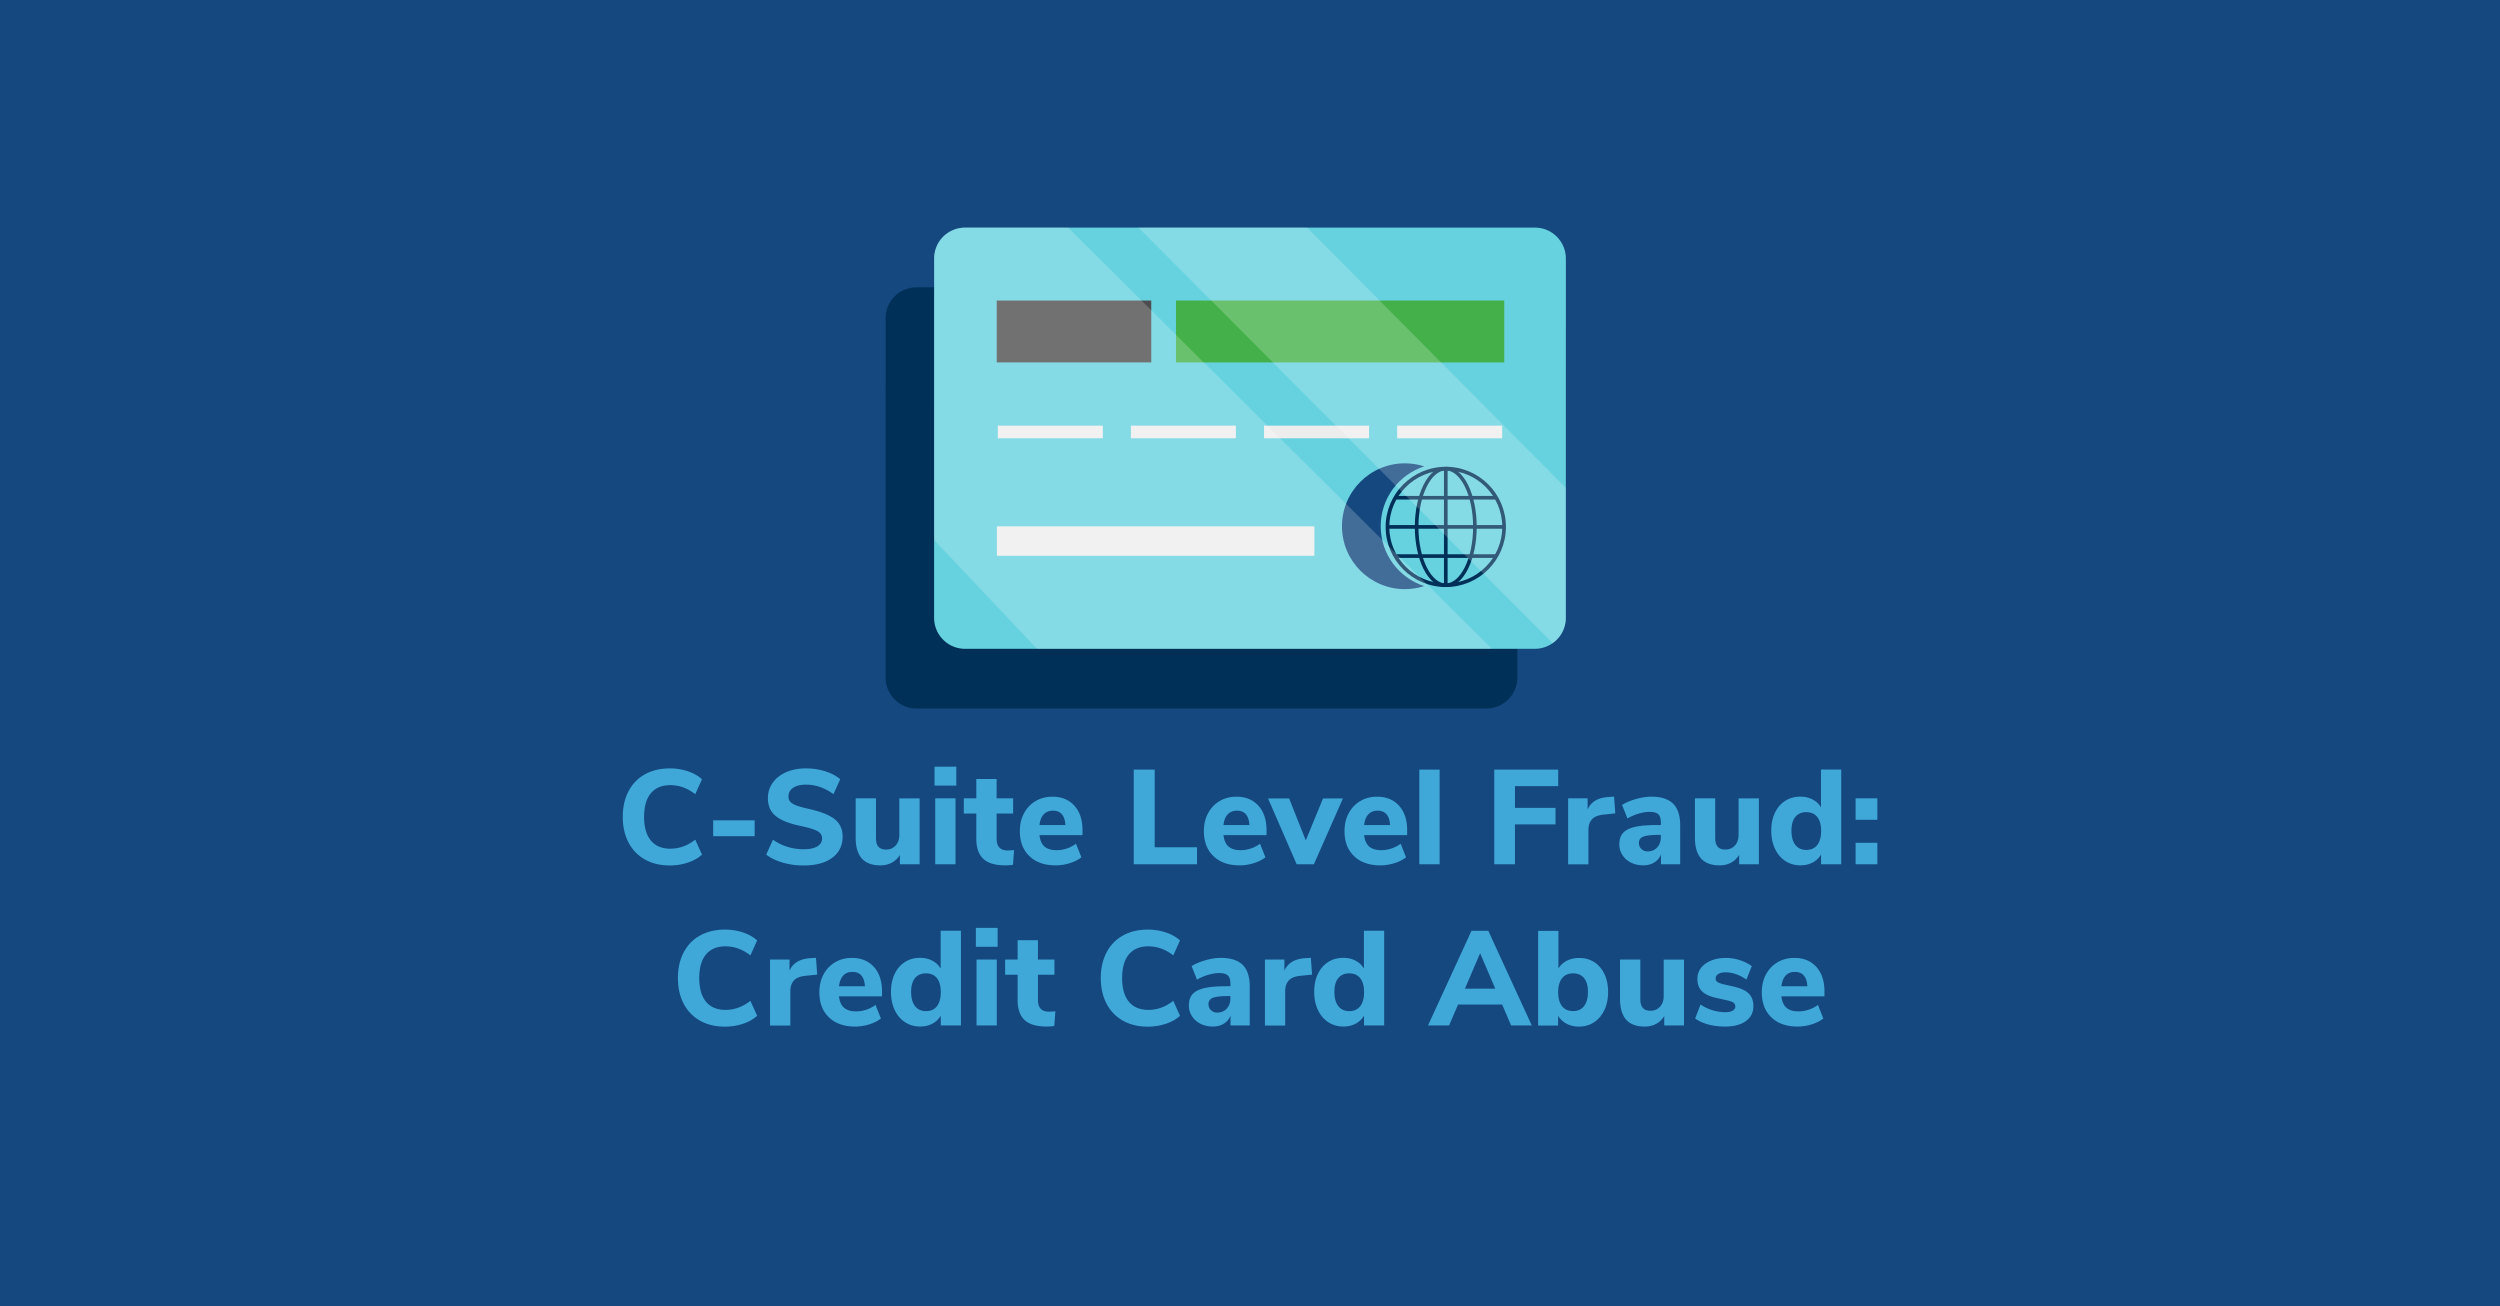 <svg version="1.1" id="Layer_1" xmlns="http://www.w3.org/2000/svg" xmlns:xlink="http://www.w3.org/1999/xlink" x="0" y="0" viewBox="0 0 670 350" style="enable-background:new 0 0 670 350" xml:space="preserve"><style>.st0{fill:#14487f}.st1{fill:#003057}.st4{fill:#ededed}.st9{fill:#3fa8d9}</style><path class="st0" d="M0 0h670v350H0z"/><path class="st1" d="M398.36 77c2.12 0 4.25.81 5.86 2.43a8.303 8.303 0 0 1 2.43 5.86l-.01 96.29c.01 2.12-.81 4.25-2.43 5.87a8.32 8.32 0 0 1-5.86 2.43H245.63c-2.12 0-4.23-.8-5.86-2.43a8.326 8.326 0 0 1-2.43-5.87l.01-96.28c-.01-2.12.8-4.26 2.42-5.88a8.327 8.327 0 0 1 5.86-2.42h152.73z"/><path d="M411.36 61c2.12 0 4.25.81 5.86 2.43a8.303 8.303 0 0 1 2.43 5.86l-.01 96.29c.01 2.12-.81 4.25-2.43 5.87a8.32 8.32 0 0 1-5.86 2.43H258.63c-2.12 0-4.23-.8-5.86-2.43a8.326 8.326 0 0 1-2.43-5.87l.01-96.28c-.01-2.12.8-4.26 2.42-5.88a8.327 8.327 0 0 1 5.86-2.42h152.73z" style="fill:#67d2df"/><path class="st1" d="M387.47 157.33c-8.89 0-16.12-7.24-16.12-16.12 0-8.89 7.23-16.11 16.12-16.11v.98c-8.35 0-15.14 6.79-15.14 15.14 0 8.35 6.8 15.14 15.14 15.14v.97z"/><path class="st1" d="M387.47 157.33c-2.28 0-4.4-1.72-5.96-4.84-1.51-3.02-2.34-7.03-2.34-11.28 0-4.24.83-8.25 2.34-11.27 1.56-3.13 3.68-4.84 5.96-4.84v.98c-1.89 0-3.7 1.53-5.09 4.3-1.44 2.89-2.24 6.74-2.24 10.84 0 4.11.8 7.95 2.24 10.83 1.39 2.78 3.19 4.31 5.09 4.31v.97z"/><path class="st1" d="M387.96 156.84h-.98v-31.27h.98v31.27z"/><path class="st1" d="M387.47 157.33v-.98c1.89 0 3.7-1.53 5.09-4.31 1.44-2.89 2.23-6.73 2.23-10.83s-.79-7.95-2.23-10.84c-1.39-2.77-3.19-4.3-5.09-4.3v-.98c2.28 0 4.4 1.72 5.96 4.84 1.51 3.02 2.33 7.03 2.33 11.27 0 4.25-.83 8.25-2.33 11.28-1.56 3.13-3.68 4.85-5.96 4.85z"/><path class="st1" d="M387.47 157.33v-.98c8.35 0 15.14-6.8 15.14-15.14 0-8.35-6.79-15.14-15.14-15.14v-.98c8.89 0 16.12 7.23 16.12 16.11 0 8.9-7.24 16.13-16.12 16.13z"/><path class="st1" d="M401.01 133.88h-27.07v-.97h27.07v.97zM403.1 141.7h-31.27v-.98h31.27v.98zM401.01 149.52h-27.07v-.98h27.07v.98z"/><path style="fill:none" d="M358.29 121.55h24.03v39.04h-24.03z"/><path class="st4" d="M295.55 117.46h-28.14v-3.39h28.14v3.39zM331.22 117.46h-28.14v-3.39h28.14v3.39zM366.9 117.46h-28.14v-3.39h28.14v3.39zM402.58 117.46h-28.14v-3.39h28.14v3.39z"/><path d="M403.14 97.13h-87.98V80.54h87.98v16.59z" style="fill:#43b049"/><path d="M308.54 97.13h-41.42V80.54h41.42v16.59z" style="fill:#4d4d4f"/><path class="st4" d="M352.25 148.96h-85.08v-7.9h85.08v7.9z"/><path class="st0" d="M370.03 141.03c0-7.5 4.9-13.86 11.67-16.04-1.63-.53-3.38-.82-5.19-.82-9.31 0-16.86 7.55-16.86 16.86 0 9.31 7.55 16.86 16.86 16.86 1.81 0 3.55-.29 5.19-.82-6.77-2.19-11.67-8.54-11.67-16.04z"/><defs><path id="SVGID_1_" d="M411.36 61c2.12 0 4.25.81 5.86 2.43a8.303 8.303 0 0 1 2.43 5.86l-.01 96.29c.01 2.12-.81 4.25-2.43 5.87a8.32 8.32 0 0 1-5.86 2.43H258.63c-2.12 0-4.23-.8-5.86-2.43a8.326 8.326 0 0 1-2.43-5.87l.01-96.28c-.01-2.12.8-4.26 2.42-5.88a8.327 8.327 0 0 1 5.86-2.42h152.73z"/></defs><clipPath id="SVGID_00000101796563719175838800000005194458500517218971_"><use xlink:href="#SVGID_1_" style="overflow:visible"/></clipPath><path style="opacity:.2;clip-path:url(#SVGID_00000101796563719175838800000005194458500517218971_);fill:#fff" d="m176.83 66.95 186.28 197.03 98.51-28.66L261.61 36.5z"/><defs><path id="SVGID_00000121246809697671723170000000728741617930948509_" d="M411.36 61c2.12 0 4.25.81 5.86 2.43a8.303 8.303 0 0 1 2.43 5.86l-.01 96.29c.01 2.12-.81 4.25-2.43 5.87a8.32 8.32 0 0 1-5.86 2.43H258.63c-2.12 0-4.23-.8-5.86-2.43a8.326 8.326 0 0 1-2.43-5.87l.01-96.28c-.01-2.12.8-4.26 2.42-5.88a8.327 8.327 0 0 1 5.86-2.42h152.73z"/></defs><clipPath id="SVGID_00000101079537907752453960000015823256443669413293_"><use xlink:href="#SVGID_00000121246809697671723170000000728741617930948509_" style="overflow:visible"/></clipPath><path style="opacity:.2;clip-path:url(#SVGID_00000101079537907752453960000015823256443669413293_);fill:#fff" d="m275.34 31.13 26.27-19.11 198.22 199.42-28.06 16.71z"/><path class="st9" d="M172.82 230.33c-1.91-1.08-3.37-2.6-4.39-4.57-1.02-1.97-1.53-4.25-1.53-6.84s.51-4.87 1.53-6.84c1.02-1.97 2.48-3.49 4.39-4.55 1.91-1.07 4.15-1.6 6.71-1.6 1.68 0 3.29.26 4.82.77 1.54.52 2.8 1.23 3.78 2.14l-1.8 4c-1.1-.84-2.2-1.45-3.29-1.84-1.09-.38-2.23-.58-3.4-.58-2.26 0-3.99.72-5.2 2.16s-1.82 3.55-1.82 6.34.61 4.9 1.82 6.35 2.95 2.18 5.2 2.18c1.18 0 2.31-.19 3.4-.58 1.09-.38 2.19-1 3.29-1.84l1.8 4c-.98.91-2.24 1.63-3.78 2.14-1.54.52-3.14.77-4.82.77-2.56.01-4.8-.53-6.71-1.61zM191.13 224.1v-4.25h11.12v4.25h-11.12zM209.78 231.18c-1.78-.52-3.25-1.23-4.43-2.14l1.8-4c2.45 1.7 5.2 2.56 8.24 2.56 1.58 0 2.8-.26 3.65-.77.85-.52 1.28-1.23 1.28-2.14 0-.82-.39-1.45-1.17-1.91-.78-.46-2.17-.9-4.16-1.33-2.23-.46-4.01-1.01-5.35-1.66-1.33-.65-2.3-1.45-2.92-2.39-.61-.95-.92-2.12-.92-3.51 0-1.54.43-2.9 1.28-4.1.85-1.2 2.05-2.14 3.58-2.83 1.54-.68 3.31-1.03 5.33-1.03 1.8 0 3.53.26 5.2.79 1.67.53 2.99 1.24 3.98 2.12l-1.8 4c-2.33-1.7-4.78-2.56-7.34-2.56-1.46 0-2.62.28-3.46.85-.84.56-1.26 1.34-1.26 2.32 0 .58.16 1.05.49 1.42.32.37.86.7 1.62.99.76.29 1.83.59 3.22.9 3.26.72 5.61 1.64 7.04 2.77 1.43 1.13 2.14 2.69 2.14 4.68 0 2.4-.92 4.29-2.77 5.67s-4.43 2.07-7.74 2.07c-1.91 0-3.76-.26-5.53-.77zM246.46 213.95v17.68h-5.29v-2.52c-.55.91-1.28 1.61-2.18 2.09-.9.48-1.91.72-3.04.72-2.23 0-3.89-.62-4.99-1.85-1.09-1.24-1.64-3.1-1.64-5.6v-10.51h5.44v10.62c0 1.06.22 1.84.67 2.34.44.5 1.12.76 2.03.76 1.06 0 1.91-.36 2.57-1.08.66-.72.99-1.67.99-2.84v-9.79h5.44zM250.46 205.46h5.83v5.08h-5.83v-5.08zm.18 26.17v-17.68h5.44v17.68h-5.44zM271.77 227.81l-.29 3.96c-.7.1-1.39.14-2.09.14-2.69 0-4.65-.59-5.89-1.76-1.24-1.18-1.85-2.96-1.85-5.36v-6.77h-3.35v-4.07h3.35v-5.18h5.44v5.18h4.43v4.07h-4.43v6.73c0 2.11.98 3.17 2.95 3.17.55 0 1.13-.04 1.73-.11zM290.09 223.82h-11.52c.17 1.42.63 2.44 1.39 3.08.76.64 1.83.95 3.22.95.91 0 1.82-.15 2.72-.45.9-.3 1.72-.73 2.47-1.28l1.44 3.64c-.86.67-1.91 1.2-3.15 1.58s-2.48.58-3.73.58c-2.98 0-5.32-.82-7.04-2.47s-2.57-3.88-2.57-6.71c0-1.8.37-3.4 1.12-4.79s1.78-2.48 3.1-3.26c1.32-.78 2.82-1.17 4.5-1.17 2.47 0 4.43.8 5.89 2.41 1.45 1.61 2.18 3.79 2.18 6.55v1.34zm-10.38-5.57c-.61.66-.99 1.61-1.13 2.86h6.95c-.07-1.27-.39-2.23-.95-2.88-.56-.65-1.36-.97-2.39-.97-1.05 0-1.87.33-2.48.99zM303.84 231.63v-25.38h5.62v20.81h11.34v4.57h-16.96zM339.41 223.82h-11.52c.17 1.42.63 2.44 1.39 3.08.76.64 1.83.95 3.22.95.91 0 1.82-.15 2.72-.45.9-.3 1.72-.73 2.47-1.28l1.44 3.64c-.86.67-1.91 1.2-3.15 1.58-1.24.38-2.48.58-3.73.58-2.98 0-5.32-.82-7.04-2.47s-2.57-3.88-2.57-6.71c0-1.8.37-3.4 1.12-4.79s1.78-2.48 3.1-3.26c1.32-.78 2.82-1.17 4.5-1.17 2.47 0 4.43.8 5.89 2.41 1.45 1.61 2.18 3.79 2.18 6.55v1.34zm-10.39-5.57c-.61.66-.99 1.61-1.13 2.86h6.95c-.07-1.27-.39-2.23-.95-2.88-.56-.65-1.36-.97-2.39-.97-1.04 0-1.86.33-2.48.99zM354.57 213.99h5.33l-7.78 17.64h-4.61l-7.67-17.64h5.65l4.46 11.23 4.62-11.23zM377.1 223.82h-11.52c.17 1.42.63 2.44 1.39 3.08.76.64 1.83.95 3.22.95.91 0 1.82-.15 2.72-.45.9-.3 1.72-.73 2.47-1.28l1.44 3.64c-.86.67-1.91 1.2-3.15 1.58s-2.48.58-3.73.58c-2.98 0-5.32-.82-7.04-2.47s-2.57-3.88-2.57-6.71c0-1.8.37-3.4 1.12-4.79s1.78-2.48 3.1-3.26c1.32-.78 2.82-1.17 4.5-1.17 2.47 0 4.43.8 5.89 2.41 1.45 1.61 2.18 3.79 2.18 6.55v1.34zm-10.38-5.57c-.61.66-.99 1.61-1.13 2.86h6.95c-.07-1.27-.39-2.23-.95-2.88-.56-.65-1.36-.97-2.39-.97-1.05 0-1.87.33-2.48.99zM380.38 231.63v-25.38h5.44v25.38h-5.44zM400.46 231.63v-25.38h17.14v4.43h-11.59v5.83h10.87v4.43h-10.87v10.69h-5.55zM432.9 217.99l-3.06.32c-1.51.14-2.58.57-3.2 1.28s-.94 1.65-.94 2.83v9.22h-5.44v-17.68h5.22v2.99c.89-2.04 2.72-3.16 5.51-3.35l1.58-.11.33 4.5zM448.4 215.39c1.26 1.25 1.89 3.18 1.89 5.8v10.44h-5.15V229c-.36.91-.96 1.63-1.8 2.14-.84.52-1.82.77-2.95.77-1.2 0-2.29-.24-3.26-.72-.97-.48-1.74-1.15-2.3-2.02-.56-.86-.85-1.82-.85-2.88 0-1.3.33-2.32.99-3.06.66-.74 1.72-1.28 3.19-1.62s3.47-.5 6.01-.5h.94v-.65c0-1.06-.23-1.8-.68-2.23-.46-.43-1.25-.65-2.38-.65-.86 0-1.82.16-2.88.47-1.06.31-2.06.74-3.02 1.3l-1.44-3.64c1.01-.62 2.25-1.15 3.73-1.57 1.48-.42 2.85-.63 4.12-.63 2.63.01 4.58.64 5.84 1.88zm-4.27 11.72c.65-.71.97-1.63.97-2.75v-.61h-.61c-1.94 0-3.31.16-4.09.47-.78.31-1.17.88-1.17 1.69 0 .65.22 1.19.67 1.62.44.43 1 .65 1.67.65 1.06-.01 1.92-.36 2.56-1.07zM471.38 213.95v17.68h-5.29v-2.52c-.55.91-1.28 1.61-2.18 2.09-.9.48-1.92.72-3.04.72-2.23 0-3.89-.62-4.99-1.85-1.09-1.24-1.64-3.1-1.64-5.6v-10.51h5.44v10.62c0 1.06.22 1.84.67 2.34.44.5 1.12.76 2.03.76 1.06 0 1.91-.36 2.57-1.08.66-.72.99-1.67.99-2.84v-9.79h5.44zM493.45 206.25v25.38h-5.4V229a5.53 5.53 0 0 1-2.25 2.14c-.97.52-2.07.77-3.29.77-1.51 0-2.86-.39-4.05-1.17-1.19-.78-2.11-1.87-2.77-3.28-.66-1.4-.99-3.02-.99-4.84 0-1.82.33-3.43.99-4.81s1.58-2.44 2.75-3.19c1.18-.74 2.53-1.12 4.07-1.12 1.2 0 2.29.25 3.26.76.97.5 1.72 1.21 2.25 2.12v-10.15h5.43zm-6.42 20.21c.68-.88 1.03-2.13 1.03-3.76s-.34-2.88-1.03-3.74c-.68-.86-1.66-1.3-2.93-1.3-1.27 0-2.26.43-2.95 1.28-.7.85-1.04 2.08-1.04 3.69 0 1.63.35 2.9 1.04 3.8.7.9 1.68 1.35 2.95 1.35 1.26 0 2.24-.44 2.93-1.32zM497.3 213.95h5.83v5.76h-5.83v-5.76zm0 11.92h5.83v5.76h-5.83v-5.76zM187.6 273.53c-1.91-1.08-3.37-2.6-4.39-4.57-1.02-1.97-1.53-4.25-1.53-6.84s.51-4.87 1.53-6.84c1.02-1.97 2.48-3.49 4.39-4.55 1.91-1.07 4.15-1.6 6.71-1.6 1.68 0 3.29.26 4.82.77 1.54.52 2.8 1.23 3.78 2.14l-1.8 4c-1.1-.84-2.2-1.45-3.29-1.84-1.09-.38-2.23-.58-3.4-.58-2.26 0-3.99.72-5.2 2.16s-1.82 3.55-1.82 6.34.61 4.9 1.82 6.35 2.95 2.18 5.2 2.18c1.18 0 2.31-.19 3.4-.58 1.09-.38 2.19-1 3.29-1.84l1.8 4c-.98.91-2.24 1.63-3.78 2.14-1.54.52-3.14.77-4.82.77-2.56.01-4.8-.53-6.71-1.61zM219.01 261.19l-3.06.32c-1.51.14-2.58.57-3.2 1.28-.62.71-.94 1.65-.94 2.83v9.22h-5.44v-17.68h5.22v2.99c.89-2.04 2.72-3.16 5.51-3.35l1.58-.11.33 4.5zM236.36 267.02h-11.52c.17 1.42.63 2.44 1.39 3.08.76.64 1.83.95 3.22.95.91 0 1.82-.15 2.72-.45.9-.3 1.72-.73 2.47-1.28l1.44 3.64c-.86.67-1.91 1.2-3.15 1.58-1.24.38-2.48.58-3.73.58-2.98 0-5.32-.82-7.04-2.47s-2.57-3.88-2.57-6.71c0-1.8.37-3.4 1.12-4.79a8.182 8.182 0 0 1 3.1-3.26c1.32-.78 2.82-1.17 4.5-1.17 2.47 0 4.43.8 5.89 2.41 1.45 1.61 2.18 3.79 2.18 6.55v1.34zm-10.38-5.56c-.61.66-.99 1.61-1.13 2.86h6.95c-.07-1.27-.39-2.23-.95-2.88-.56-.65-1.36-.97-2.39-.97-1.05-.01-1.87.32-2.48.99zM257.53 249.45v25.38h-5.4v-2.63a5.53 5.53 0 0 1-2.25 2.14c-.97.52-2.07.77-3.29.77-1.51 0-2.86-.39-4.05-1.17s-2.11-1.87-2.77-3.28c-.66-1.4-.99-3.02-.99-4.84 0-1.82.33-3.43.99-4.81s1.58-2.44 2.75-3.19c1.18-.74 2.53-1.12 4.07-1.12 1.2 0 2.29.25 3.26.76.97.5 1.72 1.21 2.25 2.12v-10.15h5.43zm-6.43 20.21c.68-.88 1.03-2.13 1.03-3.76s-.34-2.88-1.03-3.74c-.68-.86-1.66-1.3-2.93-1.3-1.27 0-2.26.43-2.95 1.28-.7.85-1.04 2.08-1.04 3.69 0 1.63.35 2.9 1.04 3.8.7.9 1.68 1.35 2.95 1.35 1.27 0 2.25-.44 2.93-1.32zM261.53 248.66h5.83v5.08h-5.83v-5.08zm.18 26.17v-17.68h5.44v17.68h-5.44zM282.84 271.01l-.29 3.96c-.7.1-1.39.14-2.09.14-2.69 0-4.65-.59-5.89-1.76s-1.85-2.96-1.85-5.36v-6.77h-3.35v-4.07h3.35v-5.18h5.44v5.18h4.43v4.07h-4.43v6.73c0 2.11.98 3.17 2.95 3.17.55 0 1.13-.04 1.73-.11zM300.93 273.53c-1.91-1.08-3.37-2.6-4.39-4.57-1.02-1.97-1.53-4.25-1.53-6.84s.51-4.87 1.53-6.84c1.02-1.97 2.48-3.49 4.39-4.55 1.91-1.07 4.15-1.6 6.71-1.6 1.68 0 3.29.26 4.82.77 1.54.52 2.8 1.23 3.78 2.14l-1.8 4c-1.1-.84-2.2-1.45-3.29-1.84-1.09-.38-2.23-.58-3.4-.58-2.26 0-3.99.72-5.2 2.16s-1.82 3.55-1.82 6.34.61 4.9 1.82 6.35 2.95 2.18 5.2 2.18c1.18 0 2.31-.19 3.4-.58 1.09-.38 2.19-1 3.29-1.84l1.8 4c-.98.91-2.24 1.63-3.78 2.14s-3.14.77-4.82.77c-2.57.01-4.8-.53-6.71-1.61zM333.04 258.59c1.26 1.25 1.89 3.18 1.89 5.8v10.44h-5.15v-2.63c-.36.91-.96 1.63-1.8 2.14-.84.52-1.82.77-2.95.77-1.2 0-2.29-.24-3.26-.72-.97-.48-1.74-1.15-2.3-2.02-.56-.86-.85-1.82-.85-2.88 0-1.3.33-2.32.99-3.06.66-.74 1.72-1.28 3.19-1.62s3.47-.5 6.01-.5h.94v-.65c0-1.06-.23-1.8-.68-2.23-.46-.43-1.25-.65-2.38-.65-.86 0-1.82.16-2.88.47-1.06.31-2.06.74-3.02 1.3l-1.44-3.64c1.01-.62 2.25-1.15 3.73-1.57 1.48-.42 2.85-.63 4.12-.63 2.63.01 4.58.64 5.84 1.88zm-4.27 11.72c.65-.71.97-1.63.97-2.75v-.61h-.61c-1.94 0-3.31.16-4.09.47-.78.31-1.17.88-1.17 1.69 0 .65.22 1.19.67 1.62.44.43 1 .65 1.67.65 1.06-.01 1.92-.36 2.56-1.07zM351.63 261.19l-3.06.32c-1.51.14-2.58.57-3.2 1.28s-.94 1.65-.94 2.83v9.22H339v-17.68h5.22v2.99c.89-2.04 2.72-3.16 5.51-3.35l1.58-.11.32 4.5zM370.96 249.45v25.38h-5.4v-2.63a5.53 5.53 0 0 1-2.25 2.14c-.97.52-2.07.77-3.29.77-1.51 0-2.86-.39-4.05-1.17-1.19-.78-2.11-1.87-2.77-3.28-.66-1.4-.99-3.02-.99-4.84 0-1.82.33-3.43.99-4.81s1.58-2.44 2.75-3.19c1.18-.74 2.53-1.12 4.07-1.12 1.2 0 2.29.25 3.26.76.97.5 1.72 1.21 2.25 2.12v-10.15h5.43zm-6.42 20.21c.68-.88 1.03-2.13 1.03-3.76s-.34-2.88-1.03-3.74c-.68-.86-1.66-1.3-2.93-1.3-1.27 0-2.26.43-2.95 1.28-.7.85-1.04 2.08-1.04 3.69 0 1.63.35 2.9 1.04 3.8.7.9 1.68 1.35 2.95 1.35 1.27 0 2.24-.44 2.93-1.32zM404.98 274.83l-2.41-5.62h-11.81l-2.41 5.62h-5.65l11.66-25.38h4.5l11.66 25.38h-5.54zm-12.38-9.87h8.14l-4.07-9.5-4.07 9.5zM427.23 257.84c1.18.74 2.09 1.81 2.75 3.19s.99 2.98.99 4.81c0 1.82-.33 3.44-.99 4.84-.66 1.4-1.58 2.5-2.77 3.28-1.19.78-2.54 1.17-4.05 1.17-1.22 0-2.33-.26-3.31-.77-.98-.52-1.74-1.23-2.27-2.14v2.63h-5.36v-25.38h5.44v10.08c.53-.89 1.28-1.58 2.25-2.07.97-.49 2.06-.74 3.26-.74 1.53-.02 2.88.35 4.06 1.1zm-2.7 11.79c.7-.9 1.04-2.17 1.04-3.8 0-1.61-.35-2.84-1.04-3.69-.7-.85-1.68-1.28-2.95-1.28-1.27 0-2.26.44-2.95 1.31-.7.88-1.04 2.12-1.04 3.73 0 1.63.35 2.89 1.04 3.76.7.88 1.68 1.31 2.95 1.31 1.27.01 2.25-.44 2.95-1.34zM451.31 257.15v17.68h-5.29v-2.52c-.55.91-1.28 1.61-2.18 2.09-.9.48-1.92.72-3.04.72-2.23 0-3.89-.62-4.99-1.85-1.09-1.24-1.64-3.1-1.64-5.6v-10.51h5.44v10.62c0 1.06.22 1.84.67 2.34.44.5 1.12.76 2.03.76 1.06 0 1.91-.36 2.57-1.08.66-.72.99-1.67.99-2.84v-9.79h5.44zM457.81 274.56c-1.36-.37-2.53-.91-3.51-1.6l1.44-3.74c.96.65 2.02 1.15 3.17 1.51 1.15.36 2.32.54 3.49.54.84 0 1.49-.14 1.96-.41.47-.28.7-.65.7-1.13 0-.43-.16-.77-.49-1.01-.32-.24-.93-.46-1.82-.65l-2.88-.65c-1.71-.38-2.96-.98-3.76-1.78-.8-.8-1.21-1.9-1.21-3.29 0-1.1.32-2.08.95-2.92.64-.84 1.54-1.5 2.7-1.98s2.49-.72 3.98-.72c1.27 0 2.51.19 3.71.58 1.2.38 2.28.92 3.24 1.62l-1.44 3.6c-1.87-1.3-3.72-1.94-5.54-1.94-.84 0-1.5.14-1.98.43s-.72.7-.72 1.22c0 .38.14.68.43.9s.79.42 1.51.61l2.99.68c1.8.41 3.11 1.03 3.94 1.85s1.24 1.95 1.24 3.37c0 1.7-.68 3.04-2.03 4.01-1.36.97-3.22 1.46-5.6 1.46-1.62 0-3.11-.19-4.47-.56zM488.93 267.02h-11.52c.17 1.42.63 2.44 1.39 3.08.76.64 1.83.95 3.22.95.91 0 1.82-.15 2.72-.45.9-.3 1.72-.73 2.47-1.28l1.44 3.64c-.86.67-1.91 1.2-3.15 1.58s-2.48.58-3.73.58c-2.98 0-5.32-.82-7.04-2.47s-2.57-3.88-2.57-6.71c0-1.8.37-3.4 1.12-4.79s1.78-2.48 3.1-3.26c1.32-.78 2.82-1.17 4.5-1.17 2.47 0 4.43.8 5.89 2.41 1.45 1.61 2.18 3.79 2.18 6.55v1.34zm-10.38-5.56c-.61.66-.99 1.61-1.13 2.86h6.95c-.07-1.27-.39-2.23-.95-2.88-.56-.65-1.36-.97-2.39-.97-1.05-.01-1.87.32-2.48.99z"/></svg>
